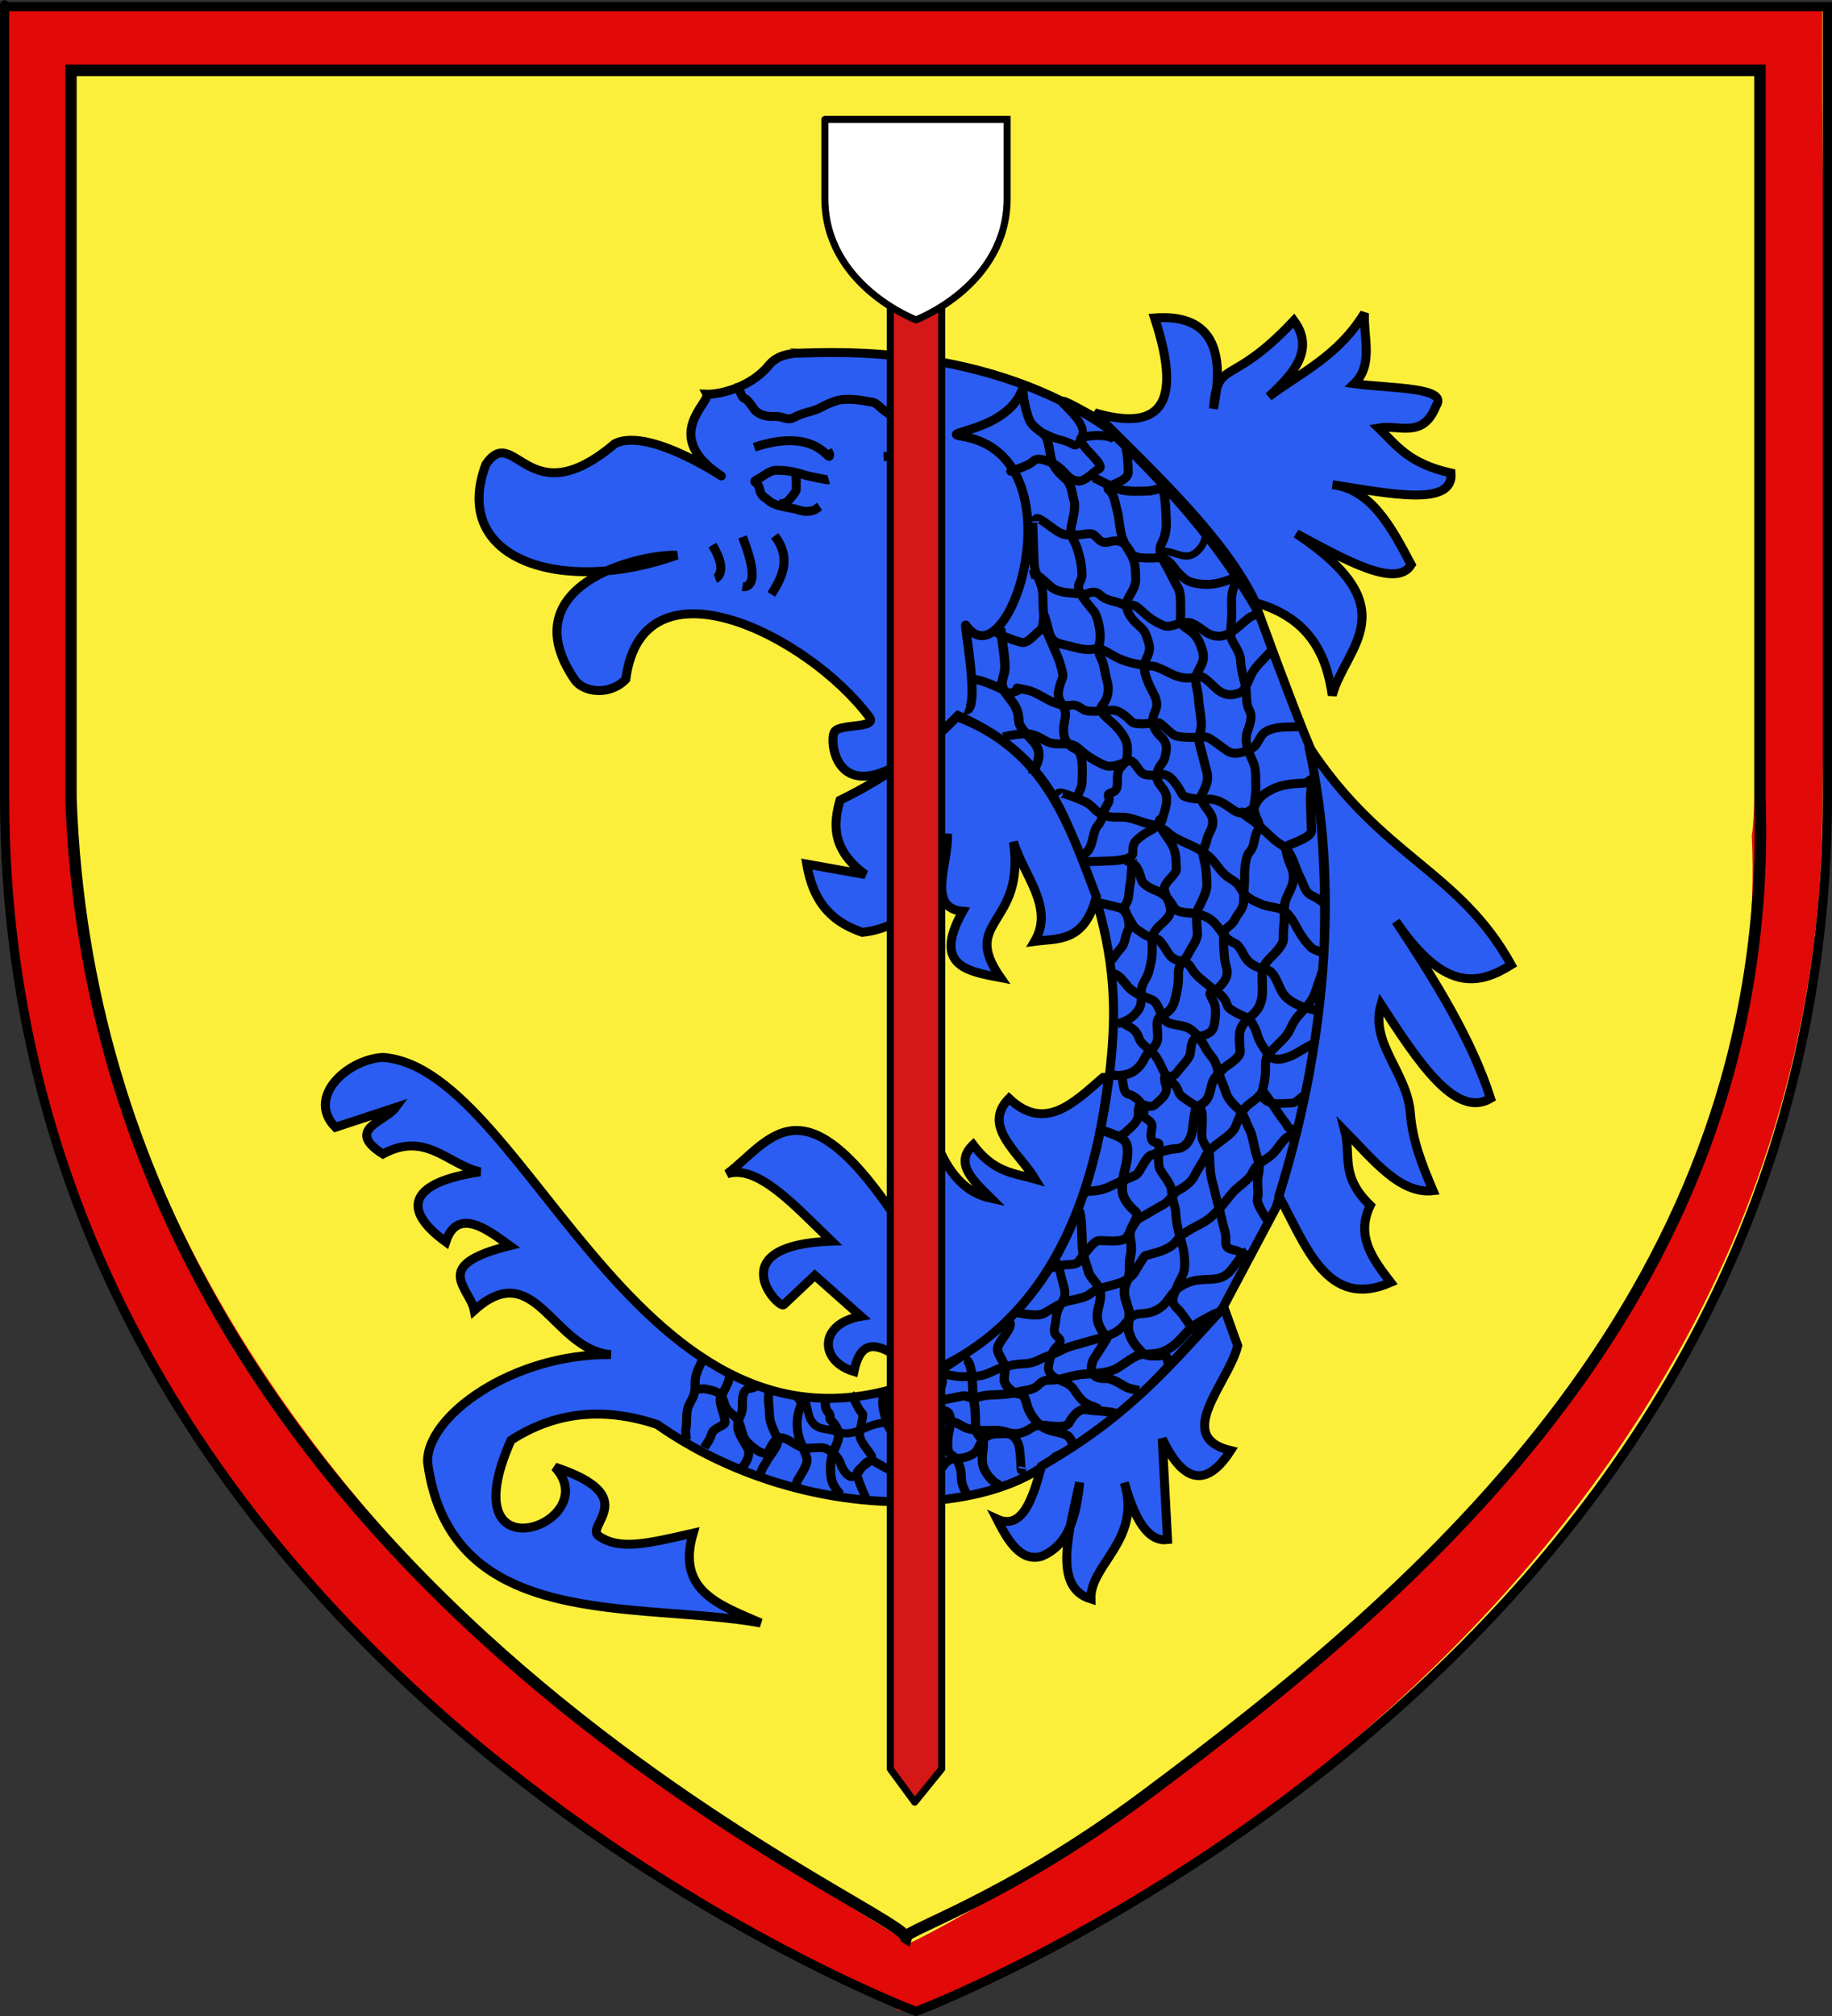 <?xml version="1.0" encoding="UTF-8" standalone="no"?>
<svg
   xmlns:dc="http://purl.org/dc/elements/1.1/"
   xmlns:cc="http://creativecommons.org/ns#"
   xmlns:rdf="http://www.w3.org/1999/02/22-rdf-syntax-ns#"
   xmlns:svg="http://www.w3.org/2000/svg"
   xmlns="http://www.w3.org/2000/svg"
   xmlns:xlink="http://www.w3.org/1999/xlink"
   xmlns:sodipodi="http://sodipodi.sourceforge.net/DTD/sodipodi-0.dtd"
   xmlns:inkscape="http://www.inkscape.org/namespaces/inkscape"
   height="660"
   width="600"
   version="1.0"
   id="svg2"
   sodipodi:version="0.32"
   inkscape:version="0.46"
   sodipodi:docname="Blason Jaligny.svg"
   sodipodi:docbase="D:\Mes documents\Renaud-Notre Lapin"
   inkscape:export-filename="/Users/olivier/Desktop/Blason Rouge/Blason_Vide_3D.png"
   inkscape:export-xdpi="144"
   inkscape:export-ydpi="144"
   inkscape:output_extension="org.inkscape.output.svg.inkscape">
  <rect width="100%" height="100%" fill="#333333" stroke="none"/>
  <sodipodi:namedview
     inkscape:window-height="974"
     inkscape:window-width="1280"
     inkscape:pageshadow="2"
     inkscape:pageopacity="0.0"
     guidetolerance="10.0"
     gridtolerance="10.0"
     objecttolerance="10.0"
     borderopacity="1.0"
     bordercolor="#666666"
     pagecolor="#ffffff"
     id="base"
     showgrid="false"
     height="660px"
     inkscape:zoom="1"
     inkscape:cx="302.51666"
     inkscape:cy="315.77509"
     inkscape:window-x="-8"
     inkscape:window-y="-8"
     inkscape:current-layer="layer4">
    <inkscape:grid
       type="xygrid"
       id="grid3685" />
  </sodipodi:namedview>
  <desc
     id="desc4">Flag of Canton of Valais (Wallis)</desc>
  <defs
     id="defs6">
    <inkscape:perspective
       sodipodi:type="inkscape:persp3d"
       inkscape:vp_x="0 : 330 : 1"
       inkscape:vp_y="0 : 1000 : 0"
       inkscape:vp_z="600 : 330 : 1"
       inkscape:persp3d-origin="300 : 220 : 1"
       id="perspective2508" />
    <linearGradient
       id="linearGradient2893">
      <stop
         style="stop-color: white; stop-opacity: 0.314;"
         offset="0"
         id="stop2895" />
      <stop
         id="stop2897"
         offset="0.19"
         style="stop-color: white; stop-opacity: 0.251;" />
      <stop
         style="stop-color: rgb(107, 107, 107); stop-opacity: 0.125;"
         offset="0.6"
         id="stop2901" />
      <stop
         style="stop-color: black; stop-opacity: 0.125;"
         offset="1"
         id="stop2899" />
    </linearGradient>
    <linearGradient
       id="linearGradient2885">
      <stop
         id="stop2887"
         offset="0"
         style="stop-color: white; stop-opacity: 1;" />
      <stop
         style="stop-color: white; stop-opacity: 1;"
         offset="0.229"
         id="stop2891" />
      <stop
         id="stop2889"
         offset="1"
         style="stop-color: black; stop-opacity: 1;" />
    </linearGradient>
    <linearGradient
       id="linearGradient2955">
      <stop
         id="stop2867"
         offset="0"
         style="stop-color: rgb(253, 0, 0); stop-opacity: 1;" />
      <stop
         style="stop-color: rgb(231, 114, 117); stop-opacity: 0.659;"
         offset="0.5"
         id="stop2873" />
      <stop
         style="stop-color: black; stop-opacity: 0.323;"
         offset="1"
         id="stop2959" />
    </linearGradient>
    <radialGradient
       inkscape:collect="always"
       xlink:href="#linearGradient2955"
       id="radialGradient2961"
       cx="225.524"
       cy="218.901"
       fx="225.524"
       fy="218.901"
       r="300"
       gradientTransform="matrix(-0, 2.183, -1.884, -0, 615.597, -289.121)"
       gradientUnits="userSpaceOnUse" />
    <polygon
       id="star"
       transform="scale(53, 53)"
       points="0,-1 0.588,0.809 -0.951,-0.309 0.951,-0.309 -0.588,0.809 0,-1" />
    <clipPath
       id="clip">
      <path
         d="M 0,-200 L 0,600 L 300,600 L 300,-200 L 0,-200 z "
         id="path10" />
    </clipPath>
    <radialGradient
       inkscape:collect="always"
       xlink:href="#linearGradient2955"
       id="radialGradient1911"
       gradientUnits="userSpaceOnUse"
       gradientTransform="matrix(-0, 2.183, -1.884, -0, 615.597, -289.121)"
       cx="225.524"
       cy="218.901"
       fx="225.524"
       fy="218.901"
       r="300" />
    <radialGradient
       inkscape:collect="always"
       xlink:href="#linearGradient2955"
       id="radialGradient2865"
       gradientUnits="userSpaceOnUse"
       gradientTransform="matrix(0, 1.749, -1.593, -1.04977e-07, 551.788, -191.29)"
       cx="225.524"
       cy="218.901"
       fx="225.524"
       fy="218.901"
       r="300" />
    <radialGradient
       inkscape:collect="always"
       xlink:href="#linearGradient2955"
       id="radialGradient2871"
       gradientUnits="userSpaceOnUse"
       gradientTransform="matrix(0, 1.386, -1.323, -5.74113e-08, -158.082, -109.541)"
       cx="225.524"
       cy="218.901"
       fx="225.524"
       fy="218.901"
       r="300" />
    <radialGradient
       inkscape:collect="always"
       xlink:href="#linearGradient2893"
       id="radialGradient3163"
       gradientUnits="userSpaceOnUse"
       gradientTransform="matrix(1.353, 0, 0, 1.349, -77.629, -85.747)"
       cx="221.445"
       cy="226.331"
       fx="221.445"
       fy="226.331"
       r="300" />
  </defs>
  <g
     inkscape:groupmode="layer"
     id="layer3"
     inkscape:label="Fond écu"
     style="display:inline"
     sodipodi:insensitive="true">
    <path
       id="path2855"
       style="fill:#fcef3c;fill-opacity:1;fill-rule:evenodd;stroke:none;stroke-width:1px;stroke-linecap:butt;stroke-linejoin:miter;stroke-opacity:1"
       d="M 300,658.5 C 300,658.5 598.5,546.18 598.5,260.728 C 598.5,-24.723 598.5,2.176 598.5,2.176 L 1.5,2.176 L 1.5,260.728 C 1.5,546.18 300,658.5 300,658.5 z"
       sodipodi:nodetypes="cccccc" />
  </g>
  <g
     inkscape:groupmode="layer"
     id="layer4"
     inkscape:label="Meubles"
     sodipodi:insensitive="true">
    <g
       id="g2765"
       transform="matrix(0.983,0,0,0.988,60.633,-105.141)">
      <g
         transform="translate(-59.935,111.888)"
         id="g6849"
         inkscape:label="Meubles">
        <g
           transform="translate(-4.768,-2.953)"
           style="opacity:1;display:inline"
           inkscape:label="bordure"
           id="g16736">
          <g
             transform="matrix(0.996,0,0,0.998,1.136,1.197)"
             id="g2315">
            <path
               style="fill:#e20909;fill-opacity:1;fill-rule:evenodd;stroke:none;stroke-width:3;stroke-linecap:butt;stroke-linejoin:miter;stroke-miterlimit:4;stroke-opacity:1"
               d="M 3.661,-0.29 L 3.661,1.21 L 3.646,263.578 C 7.325,547.767 298.147,661.332 300.209,661.799 L 300.74,661.986 L 304.177,660.832 C 270.889,685.823 607.239,559.402 611.504,268.577 C 613.59,126.38 611.597,58.94 611.463,28.393 C 611.405,15.084 611.474,4.993 611.474,2.634 C 611.474,2.499 611.474,1.58 611.474,1.469 C 611.474,0.985 611.465,0.554 611.465,0.44 C 611.465,0.411 611.465,0.346 611.465,0.334 C 611.465,0.328 611.461,0.066 611.461,0.06 C 611.461,-0.006 611.458,-0.011 611.463,-0.078 L 611.464,-0.292 L 5.161,-0.29 L 3.661,-0.29 z M 25.828,19.204 L 589.814,19.204 C 589.814,99.19 590.204,267.25 587.877,273.451 C 598.452,492.701 308.819,641.801 304.896,641.914 C 310.282,636.555 49.479,524.63 24.86,272.484 L 25.828,19.204 z"
               id="path5919"
               sodipodi:nodetypes="ccccccssssssscccccccccc" />
            <path
               style="fill:none;fill-opacity:1;fill-rule:evenodd;stroke:#000000;stroke-width:3.836;stroke-linecap:butt;stroke-linejoin:miter;stroke-miterlimit:4;stroke-opacity:1;display:inline"
               d="M 25.622,19.634 L 590.614,19.634 C 590.614,102.264 590.614,178.462 590.614,261.091 C 596.005,424.371 478.175,523.576 384.335,592.862 C 336.246,628.368 301.747,637.966 305.025,639.807 C 307.667,631.117 34.781,522.985 25.622,261.091 L 25.622,19.634 z"
               id="path7695"
               sodipodi:nodetypes="cccsccc" />
          </g>
        </g>
      </g>
    </g>
    <g
       transform="matrix(1.04,-3.6316556e-2,3.5956987e-2,1.03,-92.343,-183.247)"
       id="g3420">
      <path
         id="path8530"
         d="M 230.271,333.617 C 239.935,320.477 242.78,351.003 271.032,328.504 C 282.69,322.976 309.54,343.928 303.327,339.274 C 285.933,326.244 301.647,316.401 300.472,313.803 C 304.201,314.068 314.242,312.4 320.439,305.223 C 323.491,301.689 328.308,302.028 328.301,301.744 C 333.393,302.223 385.364,298.77 425.552,328.552 C 443.625,347.018 459.963,366.641 471.699,389.331 C 479.162,412.449 484.237,427.212 487.457,435.478 C 492.028,482.432 489.192,529.396 470.574,578.422 L 452.565,609.937 C 435.507,625.896 421.41,644.814 398.539,654.959 C 376.304,673.992 317.311,673.569 273.604,640.327 C 257.175,634.127 241.763,635.047 227.457,643.704 C 206.03,687.879 256.715,671.025 240.963,652.708 C 268.563,663.015 249.478,671.705 254.052,675.11 C 260.513,679.918 269.196,678.017 283.734,675.219 C 277.623,693.549 291.636,698.464 303.994,704.483 C 265.761,696.107 206.297,704.296 200.978,649.798 C 200.998,635.228 228.828,616.185 259.848,617.623 C 241.493,615.535 237.168,585.228 217.327,602.059 C 216.169,594.748 203.809,587.3 229.185,581.935 C 223,577.104 213.273,568.601 209.119,580.014 C 195.199,569.015 198.543,560.673 220.704,558.162 C 210.701,555.592 204.11,544.495 190.314,551.409 C 178.461,543.193 191.409,541.178 194.816,536.777 L 175.682,542.405 C 166.608,532.48 180.359,520.869 191.44,520.758 C 238.076,525.931 268.498,666.881 362.522,626.82 C 381.445,614.801 408.745,601.769 419.731,534.196 C 422.166,517.732 423.301,501.885 417.673,479.375 C 409.364,457.722 408.297,434.258 376.028,418.595 C 337.235,455.22 334.842,425.88 336.916,422.535 C 338.191,419.688 350.78,421.987 348.078,418.072 C 329.555,391.233 278.503,363.37 271.916,403.401 C 266.753,408.474 258.476,407.219 255.804,402.934 C 236.886,372.59 276.604,363.779 289.362,364.569 C 253.523,376.105 217.781,363.98 230.271,333.617 z"
         style="fill:#2b5df2;fill-opacity:1;fill-rule:evenodd;stroke:#000000;stroke-width:2.831;stroke-linecap:butt;stroke-linejoin:miter;stroke-miterlimit:4;stroke-dasharray:none;stroke-opacity:1" />
      <path
         id="path8528"
         d="M 375.687,418.949 C 366.343,428.126 353.65,437.125 337.951,444.184 C 335.413,452.143 335.049,460.101 345.114,468.06 L 326.809,464.081 C 328.6,477.809 335.417,483.16 343.522,486.365 C 358.426,485.273 367.079,474.18 371.378,456.122 C 371.601,465.082 363.791,479.397 375.358,480.794 C 365.189,497.675 375.98,499.884 386.5,502.283 C 374.295,483.305 395.045,486.161 392.071,459.306 C 394.792,469.917 404.361,480.529 397.642,491.141 C 404.812,490.393 413.237,492.243 417.539,477.611 C 409.248,452.869 402.648,430.531 375.687,418.949 z"
         style="fill:#2b5df2;fill-opacity:1;fill-rule:evenodd;stroke:#000000;stroke-width:2.831;stroke-linecap:butt;stroke-linejoin:miter;stroke-miterlimit:4;stroke-dasharray:none;stroke-opacity:1" />
      <path
         id="path8526"
         d="M 422.314,324.006 C 441.296,330.339 450.759,324.225 442.211,294.559 C 458.52,293.903 464.635,303.44 459.721,324.006 C 461.7,307.751 465.058,317.999 485.985,296.947 C 492.282,306.222 485.575,313.639 477.23,320.823 C 487.918,313.36 499.528,308.661 508.269,295.355 C 507.641,303.016 510.635,311.884 504.29,317.639 C 515.521,319.607 534.111,319.735 529.758,325.598 C 525.327,336.075 517.79,331.022 511.453,331.965 C 516.807,337.524 520.315,343.545 533.737,347.087 C 534.215,357.952 514.284,352.944 496.331,349.474 C 508.425,351.336 514.33,363.515 520.207,375.738 C 515.296,383.268 499.614,373.564 484.393,364.596 C 519.13,389.729 498.542,401.03 493.943,416.328 C 492.548,402.648 487.046,391.315 470.863,386.085 C 461.965,365.392 441.407,344.699 422.314,324.006 z"
         style="fill:#2b5df2;fill-opacity:1;fill-rule:evenodd;stroke:#000000;stroke-width:2.831;stroke-linecap:butt;stroke-linejoin:miter;stroke-miterlimit:4;stroke-dasharray:none;stroke-opacity:1" />
      <path
         id="path8524"
         d="M 485.985,432.246 C 507.63,468.315 531.91,473.35 547.267,503.875 C 536.908,509.89 526.001,512.064 511.453,488.753 C 523.077,507.854 533.962,526.955 539.308,546.056 C 528.166,552.187 517.024,533.778 505.882,515.017 C 501.901,527.288 513.416,536.776 513.933,549.993 C 514.265,558.499 517.085,566.567 520.207,574.708 C 509.698,575.521 501.634,564.109 493.147,554.811 C 494.879,562.606 491.034,569.006 500.31,578.687 C 495.277,588.289 500.552,595.83 505.882,603.359 C 485.637,611.482 479.717,590.957 471.659,574.708 C 485.045,536.314 495.439,483.362 485.985,432.246 z"
         style="fill:#2b5df2;fill-opacity:1;fill-rule:evenodd;stroke:#000000;stroke-width:2.831;stroke-linecap:butt;stroke-linejoin:miter;stroke-miterlimit:4;stroke-dasharray:none;stroke-opacity:1" />
      <path
         id="path8522"
         d="M 453.128,609.375 L 457.067,621.756 C 453.777,633.5 435.568,649.906 453.691,654.959 C 445.047,667.536 437.882,663.496 432.305,650.457 L 432.868,682.535 C 427.89,682.976 423.405,678.488 419.924,663.963 C 424.829,682.414 408.171,689.505 408.106,700.543 C 396.1,696.348 401.964,679.157 405.855,663.401 C 404.44,673.992 401.752,683.309 392.911,686.474 C 386.542,687.948 382.817,681.489 379.405,674.093 C 387.087,678.003 390.788,668.643 394.037,657.773 C 421.756,642.938 434.701,628.318 453.128,609.375 z"
         style="fill:#2b5df2;fill-opacity:1;fill-rule:evenodd;stroke:#000000;stroke-width:2.831;stroke-linecap:butt;stroke-linejoin:miter;stroke-miterlimit:4;stroke-dasharray:none;stroke-opacity:1" />
      <path
         id="path8520"
         d="M 417.673,535.089 C 408.18,542.805 398.793,551.898 387.846,540.717 C 378.882,549.346 390.389,557.975 395.162,566.604 C 388.791,564.488 382.42,564.245 376.049,555.032 C 369.738,560.765 375.756,566.498 381.093,572.232 C 367.204,568.731 363.317,552.37 359.708,535.652 C 351.417,551.263 346.352,566.551 352.955,580.673 C 323.246,530.339 312.308,551.674 298.366,561.539 C 308.028,558.736 319.34,572.438 330.444,584.05 C 295.377,584.162 312.769,604.747 314.686,603.747 L 324.816,594.743 L 338.885,608.249 C 325.722,609.989 324.968,621.84 336.072,625.695 C 340.175,608.45 351.612,625.432 359.708,626.82 C 394.481,613.387 412.822,579.28 419.362,535.089 L 417.673,535.089 z"
         style="fill:#2b5df2;fill-opacity:1;fill-rule:evenodd;stroke:#000000;stroke-width:2.831;stroke-linecap:butt;stroke-linejoin:miter;stroke-miterlimit:4;stroke-dasharray:none;stroke-opacity:1" />
      <path
         id="path8518"
         d="M 300.617,361.756 C 305.623,370.592 301.32,372.402 301.18,372.448"
         style="fill:none;fill-rule:evenodd;stroke:#000000;stroke-width:2.831;stroke-linecap:butt;stroke-linejoin:miter;stroke-miterlimit:4;stroke-dasharray:none;stroke-opacity:1" />
      <path
         id="path8516"
         d="M 310.184,359.504 C 316.345,377.17 309.738,375.285 309.621,375.262"
         style="fill:none;fill-rule:evenodd;stroke:#000000;stroke-width:2.831;stroke-linecap:butt;stroke-linejoin:miter;stroke-miterlimit:4;stroke-dasharray:none;stroke-opacity:1" />
      <path
         id="path8514"
         d="M 320.314,359.504 C 325.359,366.63 322.449,372.429 318.626,378.076"
         style="fill:none;fill-rule:evenodd;stroke:#000000;stroke-width:2.831;stroke-linecap:butt;stroke-linejoin:miter;stroke-miterlimit:4;stroke-dasharray:none;stroke-opacity:1" />
      <path
         sodipodi:nodetypes="csscssssssssssssssssssssc"
         id="path8512"
         d="M 378.289,416.788 C 383.427,418.87 378.747,388.894 379.435,389.97 C 392.363,410.187 418.078,337.534 380.378,330.006 C 371.918,328.317 395.777,329.203 400.229,314.601 C 399.46,317.723 401.119,324.401 401.916,326.018 C 402.872,327.958 404.96,329.108 406.417,330.586 C 407.525,331.71 407.888,337.128 408.104,338.007 C 408.951,341.442 410.556,342.779 412.605,344.857 C 414.328,346.606 414.359,349.696 414.855,351.708 C 415.399,353.915 414.164,357.938 413.73,359.7 C 412.984,362.727 414.832,364.745 415.418,367.122 C 416.077,369.797 416.543,371.666 416.543,375.114 C 416.543,377.665 414.28,377.944 415.98,381.394 C 416.84,383.138 418.761,385.537 419.918,387.102 C 420.966,388.521 421.606,392.396 421.606,394.524 C 421.606,397.787 420.23,399.152 421.606,401.945 C 422.625,404.014 422.596,406.537 423.293,409.367 C 424.045,412.416 423.106,415.265 421.606,416.788 C 419.73,418.691 422.857,420.956 424.732,422.859 C 426.305,424.455 428.919,427.639 428.919,430.489 C 428.919,434.597 428.537,434.872 426.669,436.769 C 424.174,439.3 426.884,443.902 423.542,444.75 C 421.149,445.357 423.543,446.108 422.168,448.186 C 420.026,451.424 420.586,453.218 418.793,455.037 C 416.718,457.143 417.253,463.197 413.676,464.105"
         style="fill:none;fill-rule:evenodd;stroke:#000000;stroke-width:2.851;stroke-linecap:butt;stroke-linejoin:miter;stroke-miterlimit:4;stroke-dasharray:none;stroke-opacity:1" />
      <path
         sodipodi:nodetypes="csssssc"
         id="path8510"
         d="M 395.725,341.496 C 393.359,342.087 400.754,340.406 402.478,338.682 C 404.335,336.826 409.365,340.048 409.795,340.37 C 412.695,342.546 412.971,344.682 415.985,345.435 C 418.384,346.035 420.922,342.945 422.998,341.907 C 425.421,340.695 417.598,335.017 417.598,332.145 C 417.598,331.194 427.151,330.414 428.366,333.054"
         style="fill:none;fill-rule:evenodd;stroke:#000000;stroke-width:2.831;stroke-linecap:butt;stroke-linejoin:miter;stroke-miterlimit:4;stroke-dasharray:none;stroke-opacity:1" />
      <path
         id="path8508"
         d="M 402.478,357.816 C 402.478,354.46 408.227,361.504 411.483,362.318 C 414.383,363.043 417.685,362.318 419.362,362.318 C 421.955,362.318 421.795,366.071 425.552,365.132 C 429.657,364.106 431.088,366.637 432.305,369.072 C 433.264,370.988 438.758,370.76 440.747,370.76 C 444.241,370.76 445.652,374.539 446.937,375.825 C 448.813,377.701 449.351,378.539 452.002,379.201 C 454.893,379.924 457.719,379.883 460.444,379.201 C 462.447,378.701 464.185,377.985 466.072,377.513"
         style="fill:none;fill-rule:evenodd;stroke:#000000;stroke-width:2.831;stroke-linecap:butt;stroke-linejoin:miter;stroke-miterlimit:4;stroke-dasharray:none;stroke-opacity:1" />
      <path
         id="path8506"
         d="M 400.227,374.699 C 403.256,373.942 405.314,378.368 408.106,379.764 C 410.631,381.027 413.415,380.81 415.985,381.453 C 418.18,382.001 419.794,379.634 422.175,382.015 C 424.068,383.907 426.585,383.939 428.366,384.829 C 431.77,386.531 431.549,384.073 434.556,387.08 C 437.332,389.856 438.661,390.821 441.31,392.145 C 443.815,393.398 445.462,391.582 449.188,391.582 C 451.45,391.582 454.126,394.614 455.942,395.522 C 458.512,396.807 460.433,396.371 462.132,395.522 C 464.571,394.302 466.215,392.601 468.323,391.02 C 469.219,390.347 469.885,390.239 470.574,389.894"
         style="fill:none;fill-rule:evenodd;stroke:#000000;stroke-width:2.831;stroke-linecap:butt;stroke-linejoin:miter;stroke-miterlimit:4;stroke-dasharray:none;stroke-opacity:1" />
      <path
         sodipodi:nodetypes="cssssssssssssssssssssc"
         id="path8504"
         d="M 430.249,334.743 C 432.398,333.131 432.23,340.444 432.23,343.13 C 432.23,346.736 423.647,346.961 426.115,348.812 C 427.526,349.87 428.031,354.224 428.366,355.565 C 428.937,357.848 428.827,360.785 429.491,363.444 C 430.077,365.787 431.439,367.902 432.305,369.634 C 433.477,371.978 433.431,373.967 433.431,376.95 C 433.431,379.807 431.639,381.66 430.617,383.704 C 429.22,386.497 431.739,389.891 432.868,391.02 C 435.598,393.75 435.792,393.709 436.807,397.773 C 437.678,401.255 435.119,402.448 435.119,405.652 C 435.119,407.842 436.503,411.233 437.37,412.968 C 438.889,416.005 439.035,417.518 437.933,419.721 C 436.361,422.865 437.64,425.619 439.621,427.6 C 441.892,429.871 441.184,432.041 440.747,433.79 C 439.999,436.782 437.933,436.509 437.933,440.543 C 437.933,442.924 440.747,444.078 440.747,447.297 C 440.747,449.641 439.539,452.127 439.059,454.05 C 438.591,455.921 433.883,457.791 432.868,458.552 C 430.502,460.327 429.491,460.654 429.491,464.18 C 429.491,466.286 423.989,466.431 422.175,466.431 C 419.549,466.431 416.923,466.431 414.297,466.431"
         style="fill:none;fill-rule:evenodd;stroke:#000000;stroke-width:2.831;stroke-linecap:butt;stroke-linejoin:miter;stroke-miterlimit:4;stroke-dasharray:none;stroke-opacity:1" />
      <path
         id="path8502"
         d="M 389.535,392.145 C 386.765,392.145 394.164,395.413 396.851,396.085 C 398.884,396.593 401.287,393.304 402.478,392.708 C 404.617,391.639 403.55,384.611 404.73,389.331 C 405.861,393.859 405.434,396.12 409.795,397.21 C 413.411,398.114 416.757,399.69 419.924,398.898 C 421.806,398.428 424.476,400.893 427.24,402.275 C 429.829,403.569 431.612,403.931 433.994,404.526 C 438.249,405.59 436.812,404.247 440.747,406.214 C 442.962,407.322 444.147,408.331 446.937,409.028 C 448.939,409.529 451.064,409.028 453.128,409.028 C 453.975,409.028 457.438,412.965 458.193,413.53 C 460.776,415.468 462.398,415.152 464.383,414.656 C 466.572,414.109 467.38,411.477 468.323,409.591 C 469.543,407.151 470.763,406.025 472.262,404.526 C 473.717,403.071 474.538,402.25 475.639,401.149"
         style="fill:none;fill-rule:evenodd;stroke:#000000;stroke-width:2.831;stroke-linecap:butt;stroke-linejoin:miter;stroke-miterlimit:4;stroke-dasharray:none;stroke-opacity:1" />
      <path
         id="path8500"
         d="M 381.093,407.34 C 382.975,407.196 386.977,409.157 388.972,410.154 C 392.08,411.708 391.385,412.79 395.162,411.279 C 396.47,410.756 392.331,409.868 397.976,411.279 C 401.839,412.245 404.195,415.226 408.669,416.344 C 412.43,417.285 411.847,415.351 415.422,418.033 C 417.071,419.269 422.209,418.595 424.427,418.595 C 427.13,418.595 429.399,421.317 430.617,422.535 C 431.861,423.779 437.159,423.098 439.059,423.098 C 439.842,423.098 442.806,427.13 444.686,427.6 C 447.545,428.314 451.788,428.162 453.691,428.162 C 455.004,428.162 459.335,432.391 461.007,433.227 C 463.267,434.358 466.422,433.052 468.323,432.102 C 470.247,431.14 470.487,428.206 472.825,427.037 C 475.629,425.635 478.614,425.911 481.829,425.911 C 483.411,425.911 483.052,425.911 484.08,425.911"
         style="fill:none;fill-rule:evenodd;stroke:#000000;stroke-width:2.831;stroke-linecap:butt;stroke-linejoin:miter;stroke-miterlimit:4;stroke-dasharray:none;stroke-opacity:1" />
      <path
         id="path8498"
         d="M 390.11,425.923 C 391.595,425.468 396.506,424.821 398.709,425.361 C 402.66,426.33 402.969,428.734 407.881,428.734 C 411.633,428.734 412.422,429.253 414.187,430.984 C 416.278,433.035 418.992,434.746 421.639,436.044 C 424.01,437.207 428.959,434.952 429.091,434.919 C 431.323,434.372 432.018,438.87 434.25,439.417 C 437.82,440.293 438.961,438.916 441.129,439.98 C 443.098,440.945 444.862,444.491 445.715,446.165 C 446.344,447.398 450.596,447.851 452.594,447.851 C 457.048,447.851 458.46,449.355 461.766,451.787 C 464.512,453.807 467.685,451.984 468.645,450.1 C 469.802,447.832 471.566,446.7 473.805,445.602 C 476.614,444.225 479.814,443.916 483.55,443.916 C 485.596,443.916 484.918,443.379 486.416,442.791"
         style="fill:none;fill-rule:evenodd;stroke:#000000;stroke-width:2.856;stroke-linecap:butt;stroke-linejoin:miter;stroke-miterlimit:4;stroke-dasharray:none;stroke-opacity:1" />
      <path
         id="path8496"
         d="M 420.8,344.34 C 421.325,344.34 426.902,348.062 430.173,348.849 C 432.687,349.453 435.524,349.412 438.375,349.412 C 439.82,349.412 440.866,348.849 442.476,348.849 C 443.759,348.849 443.648,357.703 443.648,358.994 C 443.648,362.482 442.984,364.218 441.89,366.322 C 440.569,368.865 442.092,371.219 443.062,373.086 C 444.524,375.9 445.05,377.475 446.577,380.413 C 447.617,382.415 447.163,385.847 447.163,388.304 C 447.163,391.218 446.021,391.426 449.506,393.941 C 451.913,395.677 452.811,397.64 453.607,400.705 C 454.457,403.974 452.709,405.814 451.85,407.468 C 450.378,410.3 451.85,413.111 451.85,415.923 C 451.85,418.155 452.435,420.892 452.435,423.814 C 452.435,427.048 450.917,427.554 451.85,431.142 C 452.508,433.674 452.951,436.507 453.607,439.033 C 454.412,442.132 452.829,444.476 451.85,446.36 C 450.633,448.701 454.119,451.149 454.779,453.688 C 455.594,456.824 453.58,458.302 453.021,460.452 C 452.19,463.65 450.989,463.902 451.85,467.216 C 452.392,469.304 452.435,472.25 452.435,475.107 C 452.435,477.25 450.333,480.843 449.506,482.434 C 448.403,484.557 448.92,487.803 448.92,490.325 C 448.92,492.578 446.816,494.937 445.991,496.525 C 444.514,499.368 442.476,499.56 442.476,503.289 C 442.476,506.447 441.853,508.503 441.304,510.617 C 440.517,513.647 439.41,514.91 436.618,516.253 C 433.946,517.539 436.196,522.137 434.86,524.708 C 433.618,527.097 432.084,527.231 430.759,529.781 C 429.655,531.905 427.639,533.772 425.487,534.29 C 423.461,534.777 422.243,534.778 420.214,534.29"
         style="fill:none;fill-rule:evenodd;stroke:#000000;stroke-width:2.891;stroke-linecap:butt;stroke-linejoin:miter;stroke-miterlimit:4;stroke-dasharray:none;stroke-opacity:1" />
      <path
         id="path8494"
         d="M 439.059,453.487 C 436.181,454.207 440.546,459.276 441.872,461.929 C 443.152,464.489 442.998,466.798 442.998,469.808 C 442.998,471.402 439.573,473.379 439.059,475.435 C 438.673,476.977 440.747,480.394 440.747,482.751 C 440.747,484.898 437.741,486.883 436.807,487.816 C 434.883,489.74 434.556,490.565 434.556,494.007 C 434.556,497.451 434.076,498.742 433.431,501.323 C 432.605,504.624 430.617,505.411 430.617,508.639 C 430.617,512.21 430.362,513.396 428.366,515.392 C 426.719,517.039 424.903,517.665 422.738,518.206"
         style="fill:none;fill-rule:evenodd;stroke:#000000;stroke-width:2.831;stroke-linecap:butt;stroke-linejoin:miter;stroke-miterlimit:4;stroke-dasharray:none;stroke-opacity:1" />
      <path
         id="path8492"
         d="M 429.491,465.305 C 429.131,465.396 428.756,472.185 428.366,473.747 C 427.524,477.113 428.121,479.057 426.115,481.063 C 425.983,481.195 428.273,486.313 427.24,488.379 C 425.717,491.425 426.334,492.662 424.427,494.569 C 423.097,495.899 422.529,497.03 421.613,497.946"
         style="fill:none;fill-rule:evenodd;stroke:#000000;stroke-width:2.831;stroke-linecap:butt;stroke-linejoin:miter;stroke-miterlimit:4;stroke-dasharray:none;stroke-opacity:1" />
      <path
         id="path8490"
         d="M 464.946,379.764 C 463.403,381.308 463.258,384.532 463.258,388.206 C 463.258,391.428 462.695,392.868 462.695,396.085 C 462.695,398.672 465.509,400.805 465.509,404.526 C 465.509,406.675 466.182,410.034 466.634,411.842 C 467.41,414.943 466.356,417.477 467.76,420.284 C 468.975,422.713 466.961,426.293 466.634,427.6 C 465.8,430.936 467.251,433.925 468.323,436.604 C 469.335,439.135 468.885,442.29 468.885,445.046 C 468.885,447.712 467.704,450.448 468.323,452.924 C 469.116,456.098 470.241,455.84 468.885,458.552 C 467.428,461.467 468.064,463.313 466.072,465.305 C 464.97,466.407 464.383,470.684 464.383,472.621 C 464.383,475.743 463.82,477.916 463.82,480.5 C 463.82,483.114 461.765,484.612 461.007,486.128 C 459.339,489.464 457.067,487.924 457.067,492.881 C 457.067,495.804 456.98,498.722 457.63,501.323 C 458.443,504.574 456.645,506.247 455.379,507.513 C 452.674,510.218 451.108,507.976 453.128,512.015 C 454.298,514.355 453.605,517.986 453.128,519.894 C 452.497,522.419 450.298,522.712 448.063,523.271 C 445.527,523.905 445.858,526.462 445.249,528.898 C 444.935,530.154 441.54,533.469 440.747,534.526 C 438.753,537.184 435.927,532.694 437.37,538.466 C 438.085,541.323 435.009,543.078 433.994,544.093 C 431.438,546.649 428.366,541.096 428.366,546.907 C 428.366,549.778 425.835,551.126 424.427,552.535 C 423.702,553.26 422.113,553.973 421.613,554.223"
         style="fill:none;fill-rule:evenodd;stroke:#000000;stroke-width:2.831;stroke-linecap:butt;stroke-linejoin:miter;stroke-miterlimit:4;stroke-dasharray:none;stroke-opacity:1" />
      <path
         id="path8488"
         d="M 487.716,441.41 C 486.61,442.472 485.94,447.149 485.94,449.939 C 485.94,452.972 485.94,456.005 485.94,459.037 C 485.94,461.157 479.79,462.843 478.243,463.586 C 476.691,464.331 479.423,470.963 479.427,470.978 C 480.204,473.966 479.555,475.849 478.243,478.371 C 477.07,480.623 476.466,481.471 476.466,485.194 C 476.466,488.449 475.874,489.904 475.874,493.155 C 475.874,495.09 472.819,497.795 471.73,498.841 C 469.621,500.866 468.769,502.126 468.769,505.665 C 468.769,508.848 468.949,511.573 467.585,514.194 C 466.223,516.81 464.129,517.482 462.256,519.88 C 460.446,522.198 461.072,525.42 461.072,528.41 C 461.072,530.447 456.703,532.605 455.743,533.527 C 453.37,535.806 452.318,536.449 451.599,539.213 C 450.642,542.889 450.218,543.857 446.862,545.468 C 446.104,545.832 445.269,552.726 445.086,553.429 C 444.378,556.147 442.666,558.547 439.757,558.547 C 437.12,558.547 433.914,559.807 432.06,560.253 C 430.089,560.726 428.403,565.705 426.731,566.507 C 424.849,567.411 421.792,568.31 419.626,569.351 C 416.986,570.618 414.878,571.056 411.929,571.056 C 411.304,571.056 410.744,571.435 410.152,571.625"
         style="fill:none;fill-rule:evenodd;stroke:#000000;stroke-width:2.919;stroke-linecap:butt;stroke-linejoin:miter;stroke-miterlimit:4;stroke-dasharray:none;stroke-opacity:1" />
      <path
         id="path8486"
         d="M 488.312,503.022 C 487.932,503.022 485.639,509.971 484.882,511.461 C 483.823,513.546 482.2,515.226 480.88,516.525 C 479.031,518.345 478.241,519.469 476.878,522.152 C 475.833,524.208 473.845,525.699 472.305,527.215 C 469.893,529.589 468.875,530.034 468.875,533.404 C 468.875,536.692 468.271,538.593 467.731,540.719 C 467.119,543.129 463.786,544.602 462.586,545.782 C 460.147,548.183 459.844,550.054 458.585,552.534 C 457.69,554.295 454.883,555.969 453.44,557.035 C 451.011,558.828 449.962,559.379 448.866,561.536 C 447.793,563.648 446.251,565.559 445.436,567.163 C 444.406,569.19 442.397,570.627 440.291,571.664 C 438.177,572.704 437.489,575.012 435.146,576.165 C 432.91,577.265 430.593,578.687 427.714,580.103 C 425.868,581.012 424.254,585.197 423.141,586.292 C 421.678,587.732 416.537,586.855 414.566,586.855 C 412.994,586.855 410.744,590.053 409.992,590.793 C 407.178,593.563 408.836,594.169 403.704,594.169 C 402.073,594.169 399.553,594.909 397.987,595.294"
         style="fill:none;fill-rule:evenodd;stroke:#000000;stroke-width:2.853;stroke-linecap:butt;stroke-linejoin:miter;stroke-miterlimit:4;stroke-dasharray:none;stroke-opacity:1" />
      <path
         id="path8484"
         d="M 477.043,555.427 C 473.798,555.427 472.207,559.783 469.612,561.737 C 466.7,563.928 465.153,563.801 463.324,567.472 C 462.608,568.909 458.518,571.721 457.608,572.634 C 455.785,574.463 454.514,576.312 453.035,577.796 C 450.941,579.897 449.657,581.212 447.319,582.385 C 445.286,583.405 442.575,584.664 441.031,585.826 C 438.954,587.39 438.681,588.726 436.458,589.841 C 433.782,591.184 432.197,591.34 429.027,592.135 C 428.446,592.281 425.465,597.431 425.026,597.871 C 422.748,600.157 420.64,600.548 417.595,601.312 C 415.428,601.856 413.595,601.885 411.307,603.607 C 409.415,605.031 406.196,605.176 403.305,605.901 C 401.807,606.277 398.555,608.284 396.445,609.342 C 394.462,610.337 389.681,609.223 387.871,608.769"
         style="fill:none;fill-rule:evenodd;stroke:#000000;stroke-width:2.88;stroke-linecap:butt;stroke-linejoin:miter;stroke-miterlimit:4;stroke-dasharray:none;stroke-opacity:1" />
      <path
         id="path8482"
         d="M 461.007,591.929 C 459.577,592.643 456.625,596.873 455.379,598.119 C 453.206,600.292 451.3,600.37 448.063,600.37 C 444.551,600.37 443,600.65 440.184,602.059 C 437.464,603.418 435.762,606.481 434.556,607.686 C 432.476,609.767 429.874,610.5 427.24,610.5 C 423.828,610.5 423.037,612.452 421.05,614.44 C 418.969,616.52 416.49,617.127 413.734,617.816 C 410.966,618.508 407.965,619.258 404.73,620.067 C 402.009,620.747 399.803,622.284 397.414,622.881 C 394.789,623.537 393.32,625.132 389.535,625.132 C 386.434,625.132 384.788,625.615 382.219,626.258 C 379.721,626.882 377.861,628.509 374.34,628.509 C 370.866,628.509 369.784,628.777 366.461,627.946 C 365.183,627.627 365.108,627.675 363.647,627.383"
         style="fill:none;fill-rule:evenodd;stroke:#000000;stroke-width:2.831;stroke-linecap:butt;stroke-linejoin:miter;stroke-miterlimit:4;stroke-dasharray:none;stroke-opacity:1" />
      <path
         id="path8480"
         d="M 450.933,611.104 C 450.675,611.043 443.965,614.274 442.561,615.591 C 440.449,617.572 438.883,619.581 436.582,621.2 C 433.371,623.459 431.08,623.444 427.014,623.444 C 424.785,623.444 421.143,626.3 419.241,627.37 C 416.687,628.807 413.272,629.053 409.673,629.053 C 407.033,629.053 405.183,629.405 401.899,630.175 C 397.713,631.156 396.436,629.691 394.126,631.857 C 391.987,633.864 389.858,633.419 386.95,634.101 C 384.735,634.62 381.61,634.662 378.579,634.662 C 374.735,634.662 374.245,636.275 370.805,634.662 C 370.27,634.411 364.385,635.784 362.433,635.784 C 358.733,635.784 357.295,632.647 355.258,630.736"
         style="fill:none;fill-rule:evenodd;stroke:#000000;stroke-width:2.913;stroke-linecap:butt;stroke-linejoin:miter;stroke-miterlimit:4;stroke-dasharray:none;stroke-opacity:1" />
      <path
         sodipodi:nodetypes="cssssssssc"
         id="path8478"
         d="M 418.042,642.005 C 417.081,641.093 411.541,641.023 408.592,640.324 C 406.386,639.801 404.08,642.721 403.276,644.247 C 402.079,646.518 396.385,644.807 394.416,644.807 C 391.143,644.807 391.229,646.264 387.919,647.049 C 384.791,647.791 382.995,645.928 379.649,645.928 C 376.666,645.928 372.173,645.949 369.608,644.247 C 364.99,641.182 362.236,642.29 359.801,643.077 C 357.66,643.768 356.104,644.832 354.842,643.236 C 353.099,641.031 355.553,645.32 354.512,643.346"
         style="fill:none;fill-rule:evenodd;stroke:#000000;stroke-width:2.894;stroke-linecap:butt;stroke-linejoin:miter;stroke-miterlimit:4;stroke-dasharray:none;stroke-opacity:1" />
      <path
         id="path8476"
         d="M 406.981,445.046 C 405.342,442.861 412.416,446.075 414.859,447.297 C 417.44,448.587 417.802,450.456 420.487,451.799 C 422.913,453.012 426.239,452.393 428.366,452.924 C 431.128,453.615 432.624,454.552 435.119,455.175 C 437.529,455.778 439.363,456.606 441.31,458.552 C 442.706,459.949 446.344,461.632 448.063,462.491 C 450.082,463.501 452.224,464.964 453.691,466.431 C 455.579,468.32 456.095,469.961 458.193,472.059 C 460.303,474.168 461.591,473.79 463.258,477.124 C 464.512,479.632 467.03,480.698 468.885,481.626 C 472.294,483.33 474.858,482.533 477.327,485.002 C 478.672,486.347 480.113,489.449 480.704,490.63 C 481.787,492.797 483.215,494.829 484.643,496.258 C 485.217,496.832 487.725,497.799 488.02,497.946"
         style="fill:none;fill-rule:evenodd;stroke:#000000;stroke-width:2.831;stroke-linecap:butt;stroke-linejoin:miter;stroke-miterlimit:4;stroke-dasharray:none;stroke-opacity:1" />
      <path
         id="path8474"
         d="M 463.258,451.799 C 464.499,453.04 468.056,455.472 469.448,456.864 C 471.079,458.495 472.553,459.968 473.95,461.366 C 476.053,463.469 477.442,463.284 479.015,466.431 C 480.179,468.758 480.909,471.906 481.829,473.747 C 483.162,476.413 482.817,478.462 485.769,479.937 C 487.512,480.809 488.681,482.072 489.145,482.188"
         style="fill:none;fill-rule:evenodd;stroke:#000000;stroke-width:2.831;stroke-linecap:butt;stroke-linejoin:miter;stroke-miterlimit:4;stroke-dasharray:none;stroke-opacity:1" />
      <path
         id="path8472"
         d="M 427.271,466.461 C 430.284,467.943 430.73,468.098 431.908,472.734 C 432.427,474.774 435.999,476.171 437.125,476.725 C 439.073,477.683 440.568,479.505 441.763,481.857 C 442.841,483.978 446.733,483.649 448.719,484.137 C 451.869,484.912 453.512,486.051 455.096,488.129 C 457.156,490.831 457.407,492.402 460.313,493.831 C 462.511,494.912 462.634,497.255 464.37,499.533 C 465.775,501.375 468.992,502.522 470.747,502.954 C 472.618,503.414 473.904,508.025 474.805,509.796 C 475.992,512.132 478.098,513.412 480.022,514.358 C 482.347,515.501 484.531,515.72 486.398,516.638"
         style="fill:none;fill-rule:evenodd;stroke:#000000;stroke-width:2.892;stroke-linecap:butt;stroke-linejoin:miter;stroke-miterlimit:4;stroke-dasharray:none;stroke-opacity:1" />
      <path
         id="path8470"
         d="M 417.692,479.393 C 418.447,479.76 423.95,481.033 425.204,481.642 C 426.979,482.506 428.2,487.204 429.826,488.391 C 432.457,490.311 432.879,490.961 436.183,491.765 C 437.373,492.055 439.687,496.863 440.228,497.389 C 442.63,499.727 445.103,498.443 446.584,501.325 C 447.969,504.021 450.215,505.422 452.363,507.512 C 454.526,509.617 456.669,510.216 457.563,513.698 C 457.907,515.036 461.88,516.923 463.342,517.634 C 465.291,518.583 466.351,522.037 466.809,523.82 C 467.341,525.893 468.832,527.759 469.698,529.444 C 471.342,532.644 476.204,530.777 477.788,530.006 C 480.59,528.643 482.921,527.071 484.722,526.632"
         style="fill:none;fill-rule:evenodd;stroke:#000000;stroke-width:2.868;stroke-linecap:butt;stroke-linejoin:miter;stroke-miterlimit:4;stroke-dasharray:none;stroke-opacity:1" />
      <path
         id="path8468"
         d="M 421.085,502.486 C 423.415,501.349 425.676,505.826 426.925,507.044 C 429.222,509.286 430.79,509.5 433.932,511.033 C 436.1,512.091 436.18,516.075 438.02,517.87 C 439.664,519.475 443.398,519.1 445.611,520.719 C 447.958,522.437 449.42,525.304 450.282,526.987 C 451.679,529.713 453.019,530.083 453.786,533.825 C 454.373,536.689 455.473,538.699 456.122,541.232 C 456.691,543.454 458.725,545.482 460.209,546.93 C 461.432,548.124 462.588,552.142 463.129,553.198 C 464.011,554.919 464.432,558.854 464.881,560.606 C 465.544,563.193 466.149,564.772 465.465,567.443 C 464.704,570.415 465.485,573.064 464.881,575.42 C 464.479,576.989 467.177,581.041 467.801,582.258 C 467.995,582.638 468.19,583.018 468.385,583.398"
         style="fill:none;fill-rule:evenodd;stroke:#000000;stroke-width:2.902;stroke-linecap:butt;stroke-linejoin:miter;stroke-miterlimit:4;stroke-dasharray:none;stroke-opacity:1" />
      <path
         id="path8466"
         d="M 424.427,517.643 C 425.266,519.321 428.468,519.179 429.491,523.271 C 429.866,524.769 433.129,527.183 433.994,528.336 C 435.525,530.378 436.438,533.223 437.37,535.089 C 438.692,537.733 440.457,537.305 441.31,540.717 C 441.706,542.303 446.737,545.019 448.063,546.344 C 448.904,547.185 448.063,553.449 448.063,554.786 C 448.063,557.116 450.314,558.772 450.314,561.539 C 450.314,564.519 450.3,567.111 450.877,569.418 C 451.403,571.525 451.92,574.716 452.565,577.297 C 453.307,580.263 453.52,582.24 454.253,585.175 C 455.183,588.894 452.915,590.328 457.067,591.366 C 458.725,591.78 458.942,592.538 461.007,593.054"
         style="fill:none;fill-rule:evenodd;stroke:#000000;stroke-width:2.831;stroke-linecap:butt;stroke-linejoin:miter;stroke-miterlimit:4;stroke-dasharray:none;stroke-opacity:1" />
      <path
         sodipodi:nodetypes="csssssssssssc"
         id="path8464"
         d="M 442.998,617.253 C 444.434,617.612 439.747,610.626 439.059,609.937 C 436.338,607.217 436.97,606.436 438.496,602.621 C 439.718,599.567 441.31,598.757 441.31,594.743 C 441.31,591.021 440.836,589.471 440.184,586.864 C 439.496,584.111 439.059,581.433 439.059,578.985 C 439.059,576.865 437.933,574.604 437.933,571.669 C 437.933,569.729 435.576,566.955 434.556,564.916 C 433.774,563.352 434.556,557.694 434.556,557.037 C 434.556,555.653 430.981,557.736 432.446,551.875 C 433.22,548.778 429.109,548.798 430.054,546.907 C 431.072,544.871 427.685,541.25 425.552,540.717 C 423.422,540.184 424.283,536.49 423.301,534.526"
         style="fill:none;fill-rule:evenodd;stroke:#000000;stroke-width:2.831;stroke-linecap:butt;stroke-linejoin:miter;stroke-miterlimit:4;stroke-dasharray:none;stroke-opacity:1" />
      <path
         id="path8462"
         d="M 416.174,552.051 C 415.763,551.317 422.367,553.809 423.721,555.42 C 425.361,557.373 424.271,561.877 423.721,563.844 C 423.09,566.097 422.463,568.434 422.463,571.144 C 422.463,573.647 424.398,576.242 426.236,577.883 C 428.214,579.649 424.349,582.686 424.349,585.184 C 424.349,586.981 425.073,589.338 424.349,591.923 C 423.529,594.854 424.331,597.571 423.092,599.785 C 421.196,603.171 422.181,605.515 423.092,608.77 C 423.804,611.314 422.298,613.796 423.092,616.632 C 423.911,619.558 425.363,621.021 426.865,622.809 C 428.321,624.543 433.073,623.932 433.782,623.932 C 434.735,623.932 434.805,625.759 435.04,626.178"
         style="fill:none;fill-rule:evenodd;stroke:#000000;stroke-width:2.989;stroke-linecap:butt;stroke-linejoin:miter;stroke-miterlimit:4;stroke-dasharray:none;stroke-opacity:1" />
      <path
         id="path8460"
         d="M 408.719,577.249 C 409.394,578.982 409.278,584.561 409.278,588.172 C 409.278,591.651 410.27,593.687 410.957,596.668 C 411.417,598.663 413.712,600.126 414.313,602.736 C 414.997,605.702 413.194,608.129 413.194,611.232 C 413.194,614.2 415.708,617.292 415.992,617.907 C 416.065,618.066 411.628,624.339 411.516,624.582 C 409.675,628.576 411.532,630.65 414.873,630.65 C 417.458,630.65 419.942,632.793 421.586,633.685 C 422.709,634.294 424.152,634.532 425.502,634.898"
         style="fill:none;fill-rule:evenodd;stroke:#000000;stroke-width:2.931;stroke-linecap:butt;stroke-linejoin:miter;stroke-miterlimit:4;stroke-dasharray:none;stroke-opacity:1" />
      <path
         id="path8458"
         d="M 400.775,593.027 C 401.621,593.43 402.4,598.691 403.034,601.112 C 403.903,604.429 402.42,605.519 401.34,607.581 C 400.137,609.876 400.336,611.414 399.646,614.049 C 398.728,617.552 403.303,617.027 400.21,619.979 C 398.259,621.841 397.971,623.675 397.386,625.909 C 396.568,629.031 400.153,630.463 401.905,631.299 C 405.173,632.859 404.712,633.793 406.988,636.69 C 408.534,638.657 410.015,638.942 412.071,639.924 C 412.309,640.037 412.448,640.283 412.636,640.463"
         style="fill:none;fill-rule:evenodd;stroke:#000000;stroke-width:2.776;stroke-linecap:butt;stroke-linejoin:miter;stroke-miterlimit:4;stroke-dasharray:none;stroke-opacity:1" />
      <path
         id="path8456"
         d="M 385.07,611.28 C 387.461,612.581 382.905,616.604 381.709,619.207 C 380.838,621.106 382.917,623.247 383.39,625.306 C 384.154,628.635 382.005,629.896 384.51,632.623 C 388.083,636.514 388.812,632.458 390.111,638.112 C 390.717,640.753 392.207,642.834 393.471,644.21 C 395.299,646.2 397.426,646.659 399.632,647.259 C 402.768,648.113 403.483,648.788 404.112,651.528"
         style="fill:none;fill-rule:evenodd;stroke:#000000;stroke-width:2.94;stroke-linecap:butt;stroke-linejoin:miter;stroke-miterlimit:4;stroke-dasharray:none;stroke-opacity:1" />
      <path
         id="path8454"
         d="M 370.996,622.914 C 373.165,623.489 373.232,628.682 373.232,632.4 C 373.232,635.643 373.791,637.265 373.791,640.701 C 373.791,644.947 373.218,646.023 375.468,648.409 C 376.699,649.715 375.468,652.141 375.468,655.524 C 375.468,658.451 377.656,661.267 379.381,662.639 C 383.089,665.589 377.543,661.665 380.499,663.232"
         style="fill:none;fill-rule:evenodd;stroke:#000000;stroke-width:2.896;stroke-linecap:butt;stroke-linejoin:miter;stroke-miterlimit:4;stroke-dasharray:none;stroke-opacity:1" />
      <path
         id="path8452"
         d="M 363.085,627.946 C 365.504,629.761 361.225,634.016 361.959,636.95 C 362.766,640.177 365.898,637.832 365.898,642.015 C 365.898,644.975 364.773,646.511 364.773,649.894 C 364.773,653.661 365.557,652.44 367.024,654.396 C 368.735,656.678 368.712,658.764 368.712,661.149 C 368.712,663.114 369.934,664.911 370.401,666.777"
         style="fill:none;fill-rule:evenodd;stroke:#000000;stroke-width:2.831;stroke-linecap:butt;stroke-linejoin:miter;stroke-miterlimit:4;stroke-dasharray:none;stroke-opacity:1" />
      <path
         sodipodi:nodetypes="csssssc"
         id="path8450"
         d="M 349.985,631.277 C 347.128,632.644 350.129,636.696 350.456,639.132 C 350.614,640.311 354.303,641.887 354.303,643.023 C 354.303,645.755 353.721,644.718 353.004,647.92 C 352.397,650.635 355.089,653.946 356.315,655.317 C 359.317,658.67 357.996,658.959 356.315,662.714 C 355.652,664.195 357.65,666.311 357.971,667.029"
         style="fill:none;fill-rule:evenodd;stroke:#000000;stroke-width:2.934;stroke-linecap:butt;stroke-linejoin:miter;stroke-miterlimit:4;stroke-dasharray:none;stroke-opacity:1" />
      <path
         id="path8448"
         d="M 345.684,632.201 C 344.271,635.335 344.814,637.587 345.684,641.445 C 346.221,643.832 348.686,647.489 349.017,648.224 C 349.131,648.477 346.845,655.842 347.35,658.084 C 348.02,661.054 349.435,663.478 351.239,665.479 C 351.795,666.095 352.35,666.711 352.906,667.328 C 353.091,667.533 353.276,667.739 353.461,667.944"
         style="fill:none;fill-rule:evenodd;stroke:#000000;stroke-width:2.943;stroke-linecap:butt;stroke-linejoin:miter;stroke-miterlimit:4;stroke-dasharray:none;stroke-opacity:1" />
      <path
         sodipodi:nodetypes="cssssc"
         id="path8446"
         d="M 334.895,632.96 C 335.759,633.735 336.795,637.745 338.331,639.123 C 338.795,639.539 337.186,644.181 337.186,645.799 C 337.186,648.04 339.7,650.821 340.622,652.476 C 341.716,654.437 337.134,655.651 336.04,657.612 C 335.357,658.837 338.624,666.249 338.756,666.72"
         style="fill:none;fill-rule:evenodd;stroke:#000000;stroke-width:2.728;stroke-linecap:butt;stroke-linejoin:miter;stroke-miterlimit:4;stroke-dasharray:none;stroke-opacity:1" />
      <path
         sodipodi:nodetypes="cssssc"
         id="path8444"
         d="M 327.142,633.964 C 326.553,635.225 326.378,636.9 327.667,638.531 C 328.427,639.492 327.77,640.314 328.184,640.757 C 330.72,643.471 331.084,645.873 329.855,648.503 C 328.653,651.075 327.627,653.121 327.627,656.844 C 327.627,661.022 328.548,661.931 330.412,664.59"
         style="fill:none;fill-rule:evenodd;stroke:#000000;stroke-width:2.898;stroke-linecap:butt;stroke-linejoin:miter;stroke-miterlimit:4;stroke-dasharray:none;stroke-opacity:1" />
      <path
         id="path8442"
         d="M 317.5,632.448 C 320.052,635.851 318.988,634.94 318.063,638.639 C 317.429,641.174 317.556,643.925 318.063,645.955 C 318.756,648.726 319.612,649.899 320.314,652.708 C 320.816,654.714 317.694,658.511 316.937,660.024 C 316.77,660.36 316.937,660.774 316.937,661.149"
         style="fill:none;fill-rule:evenodd;stroke:#000000;stroke-width:2.831;stroke-linecap:butt;stroke-linejoin:miter;stroke-miterlimit:4;stroke-dasharray:none;stroke-opacity:1" />
      <path
         sodipodi:nodetypes="csssc"
         id="path8440"
         d="M 309.621,630.197 C 308.376,632.687 309.059,634.817 309.059,638.639 C 309.059,641.781 310.715,644.139 311.31,646.517 C 311.75,648.28 308.317,651.94 307.933,652.708 C 306.962,654.649 306.133,654.953 305.53,657.362"
         style="fill:none;fill-rule:evenodd;stroke:#000000;stroke-width:2.831;stroke-linecap:butt;stroke-linejoin:miter;stroke-miterlimit:4;stroke-dasharray:none;stroke-opacity:1" />
      <path
         id="path8438"
         d="M 305.682,628.509 C 304.219,631.435 300.617,627.402 300.617,635.262 C 300.617,638.588 298.929,638.881 298.929,642.015 C 298.929,644.07 301.005,647.293 301.743,648.769 C 302.987,651.258 300.708,653.9 299.491,655.522"
         style="fill:none;fill-rule:evenodd;stroke:#000000;stroke-width:2.831;stroke-linecap:butt;stroke-linejoin:miter;stroke-miterlimit:4;stroke-dasharray:none;stroke-opacity:1" />
      <path
         id="path8436"
         d="M 296.678,625.132 C 297.488,626.754 294.749,630.677 293.864,632.448 C 293.059,634.058 294.989,637.942 294.989,640.327 C 294.989,641.614 291.099,641.817 290.487,644.266 C 290.122,645.726 288.877,646.925 288.236,648.206"
         style="fill:none;fill-rule:evenodd;stroke:#000000;stroke-width:2.831;stroke-linecap:butt;stroke-linejoin:miter;stroke-miterlimit:4;stroke-dasharray:none;stroke-opacity:1" />
      <path
         id="path8434"
         d="M 288.799,619.504 C 288.213,621.847 285.985,623.968 285.985,627.946 C 285.985,631.436 284.958,632.252 283.734,634.699 C 282.708,636.752 283.057,640.22 282.608,642.015 C 282.37,642.967 282.608,644.39 282.608,645.392"
         style="fill:none;fill-rule:evenodd;stroke:#000000;stroke-width:2.831;stroke-linecap:butt;stroke-linejoin:miter;stroke-miterlimit:4;stroke-dasharray:none;stroke-opacity:1" />
      <path
         id="path8432"
         d="M 387.865,658.353 C 387.195,661.11 388.005,652.443 386.77,649.901 C 385.275,646.825 384.025,647.084 380.198,647.084 C 376.735,647.084 375.311,649.252 374.175,651.591 C 373.19,653.618 370.295,654.409 367.603,654.409 C 364.199,654.409 363.362,656.519 362.675,657.226 C 361.666,658.264 356.383,658.209 355.008,658.916 C 352.71,660.099 348.93,658.198 347.342,657.789 C 345.98,657.439 342.241,654.883 341.318,654.409 C 338.973,653.202 337.091,657.068 335.842,658.353 C 333.479,660.784 331.241,656.32 330.914,654.972 C 330.322,652.536 327.954,650.632 326.533,649.901 C 324.775,648.997 321.503,649.875 319.414,649.337 C 316.927,648.698 315.371,646.607 312.843,645.957 C 310.793,645.429 309.161,648.461 308.462,649.901 C 307.174,652.551 302.635,647.85 301.891,647.084 C 299.531,644.656 300.675,641.325 298.057,638.632 C 296.261,636.783 295.542,636.733 294.772,633.56 C 294.033,630.522 291.625,630.215 289.296,629.616 C 288.329,629.368 287.027,629.616 286.01,629.616"
         style="fill:none;fill-rule:evenodd;stroke:#000000;stroke-width:2.794;stroke-linecap:butt;stroke-linejoin:miter;stroke-miterlimit:4;stroke-dasharray:none;stroke-opacity:1" />
      <path
         id="path8428"
         d="M 319.225,634.43 C 321.054,632.854 320.853,638.676 322.01,640.669 C 323.5,643.237 324.964,643.345 328.137,644.028 C 331.029,644.651 331.915,645.734 335.378,644.988 C 337.708,644.486 339.778,643.2 342.619,642.588 C 344.055,642.279 345.637,642.298 346.518,642.108 C 347.423,641.914 351.961,644.775 355.43,644.028 C 359.13,643.231 362.562,642.372 366.013,641.628"
         style="fill:none;fill-rule:evenodd;stroke:#000000;stroke-width:2.601;stroke-linecap:butt;stroke-linejoin:miter;stroke-miterlimit:4;stroke-dasharray:none;stroke-opacity:1" />
      <path
         id="path8426"
         d="M 309.698,312.068 C 311.165,311.701 311.016,315.283 312.483,315.65 C 313.416,315.883 315,318.963 315.667,319.629 C 317.273,321.236 319.555,321.619 321.636,321.619 C 324.655,321.619 325.334,323.351 328.003,322.017 C 330.826,320.605 333.58,320.621 336.36,319.231 C 338.26,318.281 340.114,317.596 341.533,317.241 C 343.711,316.697 347.747,317.104 349.889,317.639 C 352.149,318.204 352.96,317.924 354.267,319.231 C 355.921,320.885 357.384,321.967 359.042,323.211 C 360.127,324.024 361.019,327.163 361.43,327.986 C 362.558,330.242 361.921,330.983 361.032,332.761 C 360.134,334.556 359.303,334.984 357.052,335.547 C 356.64,335.65 355.917,335.547 355.461,335.547"
         style="fill:none;fill-rule:evenodd;stroke:#000000;stroke-width:2.831;stroke-linecap:butt;stroke-linejoin:miter;stroke-miterlimit:4;stroke-dasharray:none;stroke-opacity:1" />
      <path
         id="path8424"
         d="M 337.951,342.312 C 337.519,342.42 334.12,341.553 332.38,341.118 C 330.217,340.577 329.468,340.091 327.207,339.526 C 325.197,339.023 323.537,338.73 321.238,338.73 C 319.556,338.73 317.16,340.57 316.065,341.118 C 313.093,342.604 315.659,341.531 316.065,344.5 C 316.379,346.805 317.697,347.127 318.85,348.281 C 320.503,349.934 323.889,350.436 326.411,351.066 C 328.872,351.681 329.893,352.583 332.778,351.862 C 333.528,351.675 334.105,351.066 334.768,350.668"
         style="fill:none;fill-rule:evenodd;stroke:#000000;stroke-width:2.831;stroke-linecap:butt;stroke-linejoin:miter;stroke-miterlimit:4;stroke-dasharray:none;stroke-opacity:1" />
      <path
         id="path8422"
         d="M 326.411,339.526 C 328.254,339.065 327.605,343.198 327.605,345.097 C 327.605,345.814 325.277,348.221 324.819,348.679 C 324.019,349.479 323.45,349.22 322.432,349.474"
         style="fill:none;fill-rule:evenodd;stroke:#000000;stroke-width:2.831;stroke-linecap:butt;stroke-linejoin:miter;stroke-miterlimit:4;stroke-dasharray:none;stroke-opacity:1" />
      <path
         id="path8420"
         d="M 314.871,331.169 C 335.436,325.031 338.431,337.673 338.514,334.313 L 337.951,332.858"
         style="fill:none;fill-rule:evenodd;stroke:#000000;stroke-width:2.831;stroke-linecap:butt;stroke-linejoin:miter;stroke-miterlimit:4;stroke-dasharray:none;stroke-opacity:1" />
      <path
         id="path8418"
         d="M 401.622,358.229 C 401.622,360.015 401.622,366.761 401.622,370.963 C 401.622,375.005 404.009,376.802 404.009,381.31 C 404.009,384.978 403.731,388.155 404.805,392.452 C 405.645,395.812 407.812,399.705 408.784,403.594 C 410.076,408.762 409.195,406.726 407.989,411.553 C 406.887,415.958 410.818,416.153 409.58,421.103 C 408.536,425.279 408.801,428.673 412.764,430.654 C 415.344,431.944 414.356,438.676 414.356,440.205 C 414.356,443.015 413.353,443.417 412.764,445.776"
         style="fill:none;fill-rule:evenodd;stroke:#000000;stroke-width:2.831;stroke-linecap:butt;stroke-linejoin:miter;stroke-miterlimit:4;stroke-dasharray:none;stroke-opacity:1" />
      <path
         id="path8416"
         d="M 390.381,391.287 C 390.381,392.897 391.32,399.216 391.32,403.169 C 391.32,407.361 388.826,408.136 391.32,412.081 C 393.23,415.103 395.076,416.425 395.076,420.993 C 395.076,423.797 399.843,427.161 400.71,429.904 C 401.798,433.345 399.658,435.459 398.832,438.074"
         style="fill:none;fill-rule:evenodd;stroke:#000000;stroke-width:2.97;stroke-linecap:butt;stroke-linejoin:miter;stroke-miterlimit:4;stroke-dasharray:none;stroke-opacity:1" />
      <path
         id="path8414"
         d="M 466.826,541.224 C 468.082,545.95 471.625,545.317 476.799,545.317 C 478.392,545.317 479.527,543.305 481.073,542.861"
         style="fill:none;fill-rule:evenodd;stroke:#000000;stroke-width:2.716;stroke-linecap:butt;stroke-linejoin:miter;stroke-miterlimit:4;stroke-dasharray:none;stroke-opacity:1" />
      <path
         id="path6828"
         d="M 467.679,541.281 C 468.953,542.307 472.197,548.366 474.046,550.832 C 475.906,553.311 474.401,553.109 478.026,554.015"
         style="fill:none;fill-rule:evenodd;stroke:#000000;stroke-width:2.831;stroke-linecap:butt;stroke-linejoin:miter;stroke-miterlimit:4;stroke-dasharray:none;stroke-opacity:1" />
      <path
         sodipodi:nodetypes="csssssc"
         transform="translate(171.317,293.112)"
         id="path2646"
         d="M 234.643,36.715 C 235.699,37.249 237.682,38.457 239.286,38.858 C 240.648,39.198 242.631,40.008 244.286,41.001 C 245.058,41.464 247.852,38.295 246.811,35.294 C 245.427,31.307 240.008,27.069 240.714,26.715 C 242.027,26.059 253.214,34.317 253.214,32.787 C 253.214,31.713 248.765,32.134 248.571,31.358"
         style="fill:none;fill-rule:evenodd;stroke:#000000;stroke-width:2.6;stroke-linecap:butt;stroke-linejoin:miter;stroke-miterlimit:4;stroke-dasharray:none;stroke-opacity:1" />
      <path
         transform="translate(171.317,293.112)"
         id="path3418"
         d="M 271.429,75.644 C 275.392,75.895 278.375,79.411 282.143,75.644 C 284.246,73.54 284.333,71.881 285,69.215"
         style="fill:none;fill-rule:evenodd;stroke:#000000;stroke-width:2.3;stroke-linecap:butt;stroke-linejoin:miter;stroke-miterlimit:4;stroke-dasharray:none;stroke-opacity:1" />
    </g>
    <path
       style="fill:#d41818;fill-opacity:1;stroke:#000000;stroke-width:2.307;stroke-linejoin:round;stroke-miterlimit:4;stroke-opacity:1"
       d="M 291.586,99.988 L 308.414,99.988 L 308.414,579.111 L 299.579,589.996 L 291.586,579.111 L 291.586,99.988 z"
       id="rect3683"
       sodipodi:nodetypes="cccccc" />
    <path
       sodipodi:nodetypes="cccccc"
       d="M 300,104.717 C 300,104.717 270.15,93.485 270.15,64.94 C 270.15,36.394 270.15,39.084 270.15,39.084 L 329.85,39.084 L 329.85,64.94 C 329.85,93.485 300,104.717 300,104.717 z"
       style="opacity:1;fill:#ffffff;fill-opacity:1;fill-rule:evenodd;stroke:#000000;stroke-width:2.3;stroke-linecap:butt;stroke-linejoin:miter;stroke-miterlimit:4;stroke-dasharray:none;stroke-opacity:1"
       id="path3681"
       inkscape:export-xdpi="144"
       inkscape:export-ydpi="144" />
  </g>
  <g
     inkscape:groupmode="layer"
     id="layer2"
     inkscape:label="Reflet final"
     sodipodi:insensitive="true">
    <path
       sodipodi:nodetypes="cccccc"
       d="M 300,658.5 C 300,658.5 598.5,546.18 598.5,260.728 C 598.5,-24.723 598.5,2.176 598.5,2.176 L 1.5,2.176 L 1.5,260.728 C 1.5,546.18 300,658.5 300,658.5 z "
       style="opacity: 1; fill: url(#radialGradient3163) rgb(0, 0, 0); fill-opacity: 1; fill-rule: evenodd; stroke: none; stroke-width: 1px; stroke-linecap: butt; stroke-linejoin: miter; stroke-opacity: 1;"
       id="path2875"
       inkscape:export-xdpi="144"
       inkscape:export-ydpi="144" />
  </g>
  <g
     inkscape:groupmode="layer"
     id="layer1"
     inkscape:label="Contour final"
     sodipodi:insensitive="true">
    <path
       sodipodi:nodetypes="cccccc"
       d="M 300,658.5 C 300,658.5 1.5,546.18 1.5,260.728 C 1.5,-24.723 1.5,2.176 1.5,2.176 L 598.5,2.176 L 598.5,260.728 C 598.5,546.18 300,658.5 300,658.5 z "
       style="opacity: 1; fill: none; fill-opacity: 1; fill-rule: evenodd; stroke: rgb(0, 0, 0); stroke-width: 3; stroke-linecap: butt; stroke-linejoin: miter; stroke-miterlimit: 4; stroke-dasharray: none; stroke-opacity: 1;"
       id="path1411"
       inkscape:export-xdpi="144"
       inkscape:export-ydpi="144" />
  </g>
</svg>
